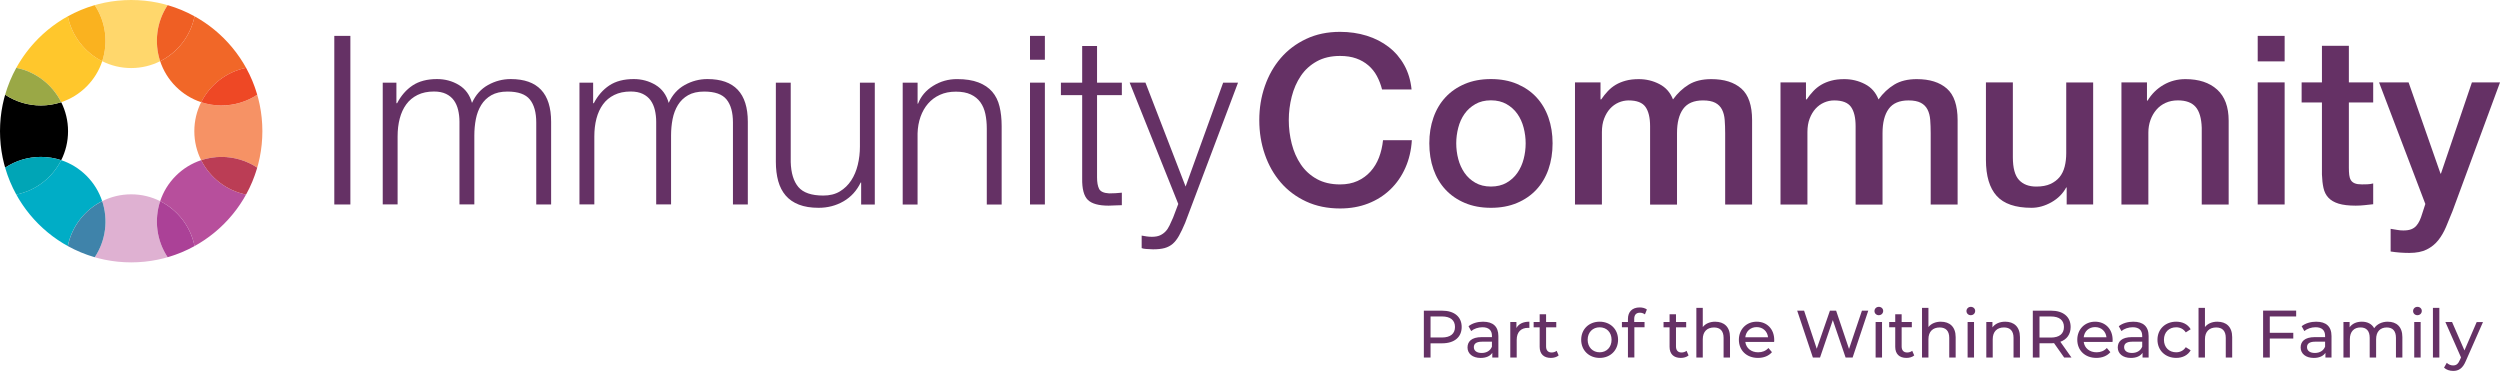 <?xml version="1.0" encoding="UTF-8"?>
<svg viewBox="0 0 896.04 132.93" xmlns="http://www.w3.org/2000/svg" xmlns:xlink="http://www.w3.org/1999/xlink"><clipPath id="a"><path d="m1.84 60.09c-1.2-4.15-1.84-8.53-1.84-13.07s.64-8.92 1.84-13.07c3.87 2.57 8.33 3.85 12.8 3.85 2.47 0 4.93-.39 7.3-1.17 1.57 3.13 2.45 6.65 2.45 10.39s-.88 7.26-2.45 10.39c-2.37-.78-4.83-1.17-7.3-1.17-4.47 0-8.93 1.28-12.8 3.85"/></clipPath><clipPath id="b"><path clip-path="url(#a)" d="m94.04 47.02c0-25.97-21.05-47.02-47.02-47.02s-47.02 21.05-47.02 47.02 21.05 47.02 47.02 47.02 47.02-21.05 47.02-47.02"/></clipPath><clipPath id="c"><path d="m94.04 47.02c0-25.97-21.05-47.02-47.02-47.02s-47.02 21.05-47.02 47.02 21.05 47.02 47.02 47.02 47.02-21.05 47.02-47.02"/></clipPath><g fill="#653165"><path d="m125.58 12.86v60.43h-5.76v-60.43z"/><path d="m142.08 29.62v7.36h.26c1.41-2.71 3.26-4.83 5.54-6.35 2.29-1.52 5.21-2.29 8.76-2.29 2.88 0 5.49.71 7.83 2.12s3.91 3.56 4.7 6.43c1.3-2.88 3.22-5.02 5.76-6.43s5.25-2.12 8.13-2.12c9.65 0 14.47 5.11 14.47 15.32v29.62h-5.33v-29.37c0-3.61-.76-6.36-2.29-8.25-1.52-1.89-4.2-2.84-8.04-2.84-2.31 0-4.23.44-5.76 1.31-1.52.87-2.74 2.05-3.64 3.51-.9 1.47-1.54 3.15-1.91 5.03-.37 1.89-.55 3.85-.55 5.88v24.71h-5.33v-29.62c0-1.47-.16-2.86-.47-4.19-.31-1.32-.82-2.48-1.52-3.47-.71-.99-1.65-1.76-2.83-2.33-1.19-.57-2.62-.85-4.32-.85-2.26 0-4.22.41-5.88 1.23s-3.02 1.95-4.06 3.39c-1.05 1.44-1.82 3.13-2.33 5.08s-.76 4.08-.76 6.39v24.38h-5.33v-43.65h4.91z"/><path d="m212.59 29.62v7.36h.25c1.41-2.71 3.26-4.83 5.54-6.35 2.29-1.52 5.21-2.29 8.76-2.29 2.88 0 5.49.71 7.83 2.12s3.9 3.56 4.7 6.43c1.3-2.88 3.22-5.02 5.76-6.43s5.25-2.12 8.13-2.12c9.65 0 14.47 5.11 14.47 15.32v29.62h-5.33v-29.37c0-3.61-.76-6.36-2.29-8.25-1.52-1.89-4.2-2.84-8.04-2.84-2.31 0-4.23.44-5.75 1.31s-2.74 2.05-3.64 3.51c-.9 1.47-1.54 3.15-1.91 5.03-.37 1.89-.55 3.85-.55 5.88v24.71h-5.33v-29.62c0-1.47-.16-2.86-.47-4.19-.31-1.32-.82-2.48-1.52-3.47-.71-.99-1.65-1.76-2.83-2.33-1.19-.57-2.62-.85-4.32-.85-2.26 0-4.22.41-5.88 1.23-1.67.82-3.02 1.95-4.06 3.39s-1.82 3.13-2.33 5.08-.76 4.08-.76 6.39v24.38h-5.33v-43.65h4.91z"/><path d="m308.65 73.29v-7.87h-.17c-1.41 2.93-3.46 5.18-6.14 6.73s-5.66 2.33-8.93 2.33c-2.77 0-5.12-.38-7.07-1.14s-3.53-1.85-4.74-3.26-2.1-3.13-2.67-5.16c-.56-2.03-.85-4.35-.85-6.94v-28.35h5.33v28.44c.11 3.95 1.03 6.94 2.75 8.97s4.7 3.05 8.93 3.05c2.31 0 4.29-.49 5.93-1.48s2.99-2.3 4.06-3.93 1.86-3.51 2.37-5.63.76-4.27.76-6.48v-22.94h5.33v43.67h-4.91z"/><path d="m328.88 29.62v7.53h.17c1.02-2.65 2.82-4.78 5.42-6.39 2.59-1.61 5.44-2.41 8.55-2.41s5.6.4 7.66 1.19 3.71 1.9 4.95 3.34 2.12 3.2 2.62 5.29c.51 2.09.76 4.43.76 7.03v28.1h-5.33v-27.25c0-1.86-.17-3.6-.51-5.21s-.93-3-1.78-4.19c-.85-1.18-1.99-2.12-3.43-2.79-1.44-.68-3.23-1.01-5.38-1.01s-4.05.38-5.71 1.14c-1.67.76-3.08 1.81-4.23 3.13-1.16 1.33-2.06 2.91-2.71 4.74s-1 3.82-1.06 5.97v25.48h-5.33v-43.69h5.33z"/><path d="m374.5 12.86v8.55h-5.33v-8.55zm0 16.76v43.67h-5.33v-43.67z"/><path d="m402.09 29.62v4.48h-8.89v29.46c0 1.75.24 3.12.72 4.1.48.99 1.68 1.54 3.6 1.65 1.52 0 3.05-.08 4.57-.25v4.48c-.79 0-1.58.03-2.37.08-.79.06-1.58.09-2.37.09-3.55 0-6.04-.69-7.45-2.07s-2.09-3.94-2.03-7.66v-29.88h-7.62v-4.48h7.62v-13.12h5.33v13.12h8.89z"/><path d="m410.55 29.62 14.39 37.24 13.46-37.24h5.33l-18.96 50.27c-.79 1.86-1.52 3.4-2.2 4.61s-1.43 2.17-2.24 2.88c-.82.7-1.78 1.21-2.88 1.52s-2.5.46-4.19.46c-1.07-.06-1.9-.1-2.5-.13-.59-.03-1.11-.13-1.57-.3v-4.49c.62.11 1.23.21 1.82.3.59.08 1.2.13 1.82.13 1.18 0 2.16-.17 2.92-.51s1.42-.81 1.99-1.4c.56-.59 1.04-1.31 1.44-2.16.39-.84.82-1.78 1.27-2.79l1.86-4.91-17.43-43.5h5.67z"/><path d="m495.36 32.08c-.45-1.75-1.07-3.36-1.86-4.83s-1.81-2.74-3.05-3.81-2.69-1.91-4.36-2.5c-1.66-.59-3.6-.89-5.8-.89-3.22 0-6 .65-8.34 1.95s-4.25 3.03-5.71 5.2c-1.47 2.17-2.55 4.64-3.26 7.41s-1.06 5.59-1.06 8.46.35 5.7 1.06 8.47c.7 2.76 1.79 5.23 3.26 7.4s3.37 3.91 5.71 5.21 5.12 1.95 8.34 1.95c2.37 0 4.46-.41 6.26-1.23 1.81-.82 3.36-1.95 4.66-3.39s2.31-3.12 3.05-5.04c.73-1.92 1.21-3.98 1.44-6.18h10.33c-.22 3.61-1 6.91-2.33 9.9s-3.12 5.57-5.37 7.74c-2.26 2.17-4.91 3.85-7.96 5.04s-6.41 1.78-10.07 1.78c-4.51 0-8.56-.83-12.15-2.5-3.58-1.66-6.62-3.93-9.1-6.81s-4.39-6.24-5.71-10.07c-1.33-3.84-1.99-7.93-1.99-12.27s.66-8.35 1.99-12.19 3.23-7.19 5.71-10.07 5.51-5.16 9.1-6.85c3.58-1.7 7.63-2.54 12.15-2.54 3.39 0 6.57.46 9.56 1.39s5.63 2.29 7.91 4.06c2.29 1.78 4.13 3.94 5.54 6.48s2.29 5.44 2.62 8.72h-10.58z"/><path d="m534.38 74.48c-3.5 0-6.62-.58-9.35-1.74-2.74-1.15-5.05-2.75-6.94-4.78s-3.33-4.46-4.32-7.28-1.48-5.92-1.48-9.31.49-6.4 1.48-9.23c.99-2.82 2.43-5.25 4.32-7.28s4.2-3.62 6.94-4.78 5.85-1.74 9.35-1.74 6.61.58 9.35 1.74 5.05 2.75 6.94 4.78 3.33 4.46 4.32 7.28 1.48 5.9 1.48 9.23-.49 6.49-1.48 9.31-2.43 5.25-4.32 7.28-4.2 3.63-6.94 4.78c-2.74 1.16-5.85 1.74-9.35 1.74zm0-7.62c2.14 0 4.01-.45 5.59-1.36 1.58-.9 2.88-2.09 3.89-3.55 1.02-1.47 1.76-3.12 2.24-4.95s.72-3.71.72-5.63-.24-3.72-.72-5.59c-.48-1.86-1.23-3.51-2.24-4.95s-2.31-2.61-3.89-3.51-3.44-1.36-5.59-1.36-4.01.45-5.59 1.36c-1.58.9-2.88 2.07-3.89 3.51-1.02 1.44-1.76 3.09-2.24 4.95s-.72 3.72-.72 5.59.24 3.8.72 5.63 1.23 3.48 2.24 4.95c1.02 1.47 2.31 2.65 3.89 3.55 1.58.91 3.44 1.36 5.59 1.36z"/><path d="m564.51 29.54h9.14v6.09h.25c.73-1.07 1.52-2.06 2.37-2.96s1.79-1.66 2.83-2.28 2.24-1.11 3.6-1.48c1.35-.37 2.91-.55 4.66-.55 2.65 0 5.12.59 7.4 1.78 2.29 1.18 3.91 3.02 4.87 5.5 1.64-2.26 3.53-4.03 5.67-5.33s4.82-1.95 8.04-1.95c4.63 0 8.22 1.13 10.79 3.39s3.85 6.04 3.85 11.34v30.22h-9.65v-25.56c0-1.75-.06-3.34-.17-4.78s-.44-2.68-.97-3.72-1.34-1.85-2.41-2.41-2.54-.85-4.4-.85c-3.27 0-5.64 1.02-7.11 3.05s-2.2 4.91-2.2 8.63v25.65h-9.65v-28.1c0-3.05-.55-5.34-1.65-6.9-1.1-1.55-3.12-2.33-6.05-2.33-1.24 0-2.44.26-3.6.76-1.16.51-2.17 1.24-3.05 2.2s-1.58 2.15-2.12 3.55c-.54 1.41-.8 3.02-.8 4.83v25.98h-9.65v-43.77z"/><path d="m638.15 29.54h9.14v6.09h.25c.73-1.07 1.52-2.06 2.37-2.96s1.79-1.66 2.84-2.28c1.04-.62 2.24-1.11 3.6-1.48 1.35-.37 2.91-.55 4.66-.55 2.65 0 5.12.59 7.41 1.78 2.29 1.18 3.91 3.02 4.87 5.5 1.63-2.26 3.52-4.03 5.67-5.33 2.14-1.3 4.82-1.95 8.04-1.95 4.63 0 8.22 1.13 10.79 3.39s3.85 6.04 3.85 11.34v30.22h-9.65v-25.56c0-1.75-.06-3.34-.17-4.78s-.44-2.68-.97-3.72-1.34-1.85-2.41-2.41-2.54-.85-4.4-.85c-3.27 0-5.64 1.02-7.11 3.05s-2.2 4.91-2.2 8.63v25.65h-9.65v-28.1c0-3.05-.55-5.34-1.65-6.9-1.1-1.55-3.12-2.33-6.05-2.33-1.24 0-2.44.26-3.6.76-1.16.51-2.17 1.24-3.05 2.2s-1.58 2.15-2.12 3.55c-.54 1.41-.8 3.02-.8 4.83v25.98h-9.65v-43.77z"/><path d="m750.21 73.29h-9.48v-6.09h-.17c-1.19 2.2-2.95 3.96-5.29 5.29-2.34 1.32-4.73 1.99-7.15 1.99-5.76 0-9.92-1.43-12.48-4.27-2.57-2.85-3.85-7.15-3.85-12.91v-27.76h9.65v26.83c0 3.84.73 6.55 2.2 8.13 1.46 1.58 3.53 2.37 6.18 2.37 2.03 0 3.72-.31 5.08-.93 1.35-.62 2.45-1.45 3.3-2.49.84-1.04 1.45-2.3 1.82-3.77.37-1.46.55-3.04.55-4.74v-25.39h9.65v43.76z"/><path d="m760.37 29.54h9.14v6.43l.17.17c1.46-2.43 3.38-4.33 5.75-5.71s4.99-2.07 7.87-2.07c4.8 0 8.58 1.24 11.34 3.73s4.15 6.21 4.15 11.17v30.05h-9.65v-27.51c-.11-3.44-.85-5.94-2.2-7.49s-3.47-2.33-6.35-2.33c-1.64 0-3.1.3-4.4.89s-2.4 1.41-3.3 2.46c-.9 1.04-1.61 2.27-2.12 3.68s-.76 2.91-.76 4.49v25.81h-9.65v-43.77z"/><path d="m809.2 12.86h9.65v9.14h-9.65zm0 16.67h9.65v43.76h-9.65v-43.75z"/><path d="m824.94 29.54h7.28v-13.12h9.65v13.12h8.72v7.19h-8.72v23.36c0 1.02.04 1.89.13 2.62.08.73.28 1.35.59 1.86s.78.89 1.4 1.14c.62.26 1.47.38 2.54.38.68 0 1.35-.01 2.03-.04s1.36-.13 2.03-.3v7.45c-1.07.11-2.11.22-3.13.34-1.02.11-2.06.17-3.13.17-2.54 0-4.58-.24-6.14-.72-1.55-.48-2.76-1.18-3.64-2.12-.88-.93-1.47-2.1-1.78-3.51s-.49-3.02-.55-4.83v-25.81h-7.28v-7.19z"/><path d="m852.7 29.54h10.58l11.43 32.67h.17l11.09-32.67h10.07l-17.02 46.13c-.79 1.97-1.56 3.86-2.33 5.67s-1.69 3.4-2.79 4.78-2.47 2.48-4.11 3.3c-1.63.82-3.72 1.23-6.26 1.23-2.26 0-4.49-.17-6.69-.51v-8.13c.79.11 1.55.24 2.29.38.73.14 1.49.21 2.28.21 1.13 0 2.06-.14 2.79-.42s1.34-.69 1.82-1.23.89-1.17 1.23-1.91c.34-.73.65-1.58.93-2.54l1.1-3.39-16.59-43.59z"/></g><g clip-path="url(#b)" fill="none"><path d="m0 33.95h24.39v26.13h-24.39z" fill="#82d0dd"/></g><g clip-path="url(#c)" fill="none"><path d="m92.2 60.09c-3.87-2.57-8.33-3.85-12.8-3.85-2.47 0-4.93.39-7.3 1.17-1.57-3.12-2.45-6.65-2.45-10.39s.88-7.26 2.45-10.39c2.37.78 4.83 1.18 7.3 1.18 4.47 0 8.94-1.29 12.8-3.85 1.2 4.15 1.84 8.53 1.84 13.07s-.64 8.92-1.84 13.07" fill="#f69265"/><path d="m47.02 24.39c-3.74 0-7.26-.88-10.39-2.46 2.2-6.65 1.31-14.1-2.68-20.1 4.15-1.2 8.53-1.84 13.07-1.84s8.92.64 13.07 1.84c-3.99 6-4.88 13.45-2.68 20.1-3.12 1.57-6.65 2.46-10.39 2.46" fill="#ffd76c"/><path d="m47.02 94.04c-4.53 0-8.92-.64-13.07-1.84 3.99-6 4.88-13.45 2.68-20.1 3.12-1.57 6.65-2.45 10.39-2.45s7.26.88 10.39 2.45c-2.2 6.65-1.31 14.1 2.68 20.1-4.15 1.2-8.53 1.84-13.07 1.84" fill="#dfb1d2"/><path d="m24.31 88.2c-7.77-4.29-14.19-10.71-18.48-18.48 7.06-1.42 12.96-6.06 16.1-12.32 3.32 1.1 6.44 2.97 9.08 5.61s4.51 5.76 5.61 9.08c-6.26 3.15-10.89 9.04-12.32 16.1" fill="#00adc6"/><path d="m5.84 69.73c-1.67-3.02-3.02-6.25-4-9.64 3.87-2.57 8.33-3.85 12.8-3.85 2.47 0 4.93.39 7.3 1.17-3.15 6.26-9.04 10.89-16.1 12.32" fill="#00a5b6"/><path d="m33.95 92.2c-3.38-.98-6.61-2.33-9.64-4 1.42-7.06 6.06-12.96 12.32-16.1 2.2 6.65 1.31 14.1-2.68 20.1" fill="#3f83aa"/><path d="m72.1 36.63c-3.32-1.1-6.44-2.97-9.08-5.61s-4.51-5.76-5.61-9.08c6.26-3.14 10.89-9.04 12.32-16.1 7.76 4.29 14.19 10.71 18.48 18.48-7.06 1.42-12.96 6.06-16.1 12.32" fill="#f16728"/><path d="m79.4 37.81c-2.47 0-4.93-.39-7.3-1.18 3.15-6.26 9.04-10.89 16.1-12.32 1.67 3.02 3.02 6.25 4 9.64-3.87 2.57-8.33 3.85-12.8 3.85" fill="#ee4825"/><path d="m57.41 21.94c-2.2-6.65-1.31-14.1 2.68-20.1 3.39.98 6.61 2.33 9.64 4-1.42 7.06-6.06 12.96-12.32 16.1" fill="#ef5f24"/><path d="m21.94 36.63c-3.15-6.26-9.04-10.89-16.1-12.32 4.29-7.76 10.71-14.19 18.48-18.48 1.42 7.06 6.06 12.96 12.32 16.1-1.1 3.32-2.97 6.44-5.61 9.08s-5.76 4.51-9.08 5.61" fill="#ffc72c"/><path d="m14.64 37.8c-4.47 0-8.93-1.28-12.8-3.85.98-3.39 2.32-6.61 4-9.64 7.06 1.42 12.96 6.06 16.1 12.32-2.37.78-4.83 1.17-7.3 1.17" fill="#9aa846"/><path d="m36.63 21.94c-6.26-3.14-10.89-9.04-12.32-16.1 3.03-1.67 6.25-3.02 9.64-4 3.99 6 4.88 13.45 2.68 20.1" fill="#fab21f"/><path d="m69.73 88.2c-1.42-7.06-6.06-12.96-12.32-16.1 1.1-3.32 2.97-6.44 5.61-9.08s5.76-4.51 9.08-5.61c3.15 6.26 9.04 10.89 16.1 12.32-4.29 7.76-10.71 14.19-18.48 18.48" fill="#b74f9c"/><path d="m88.2 69.73c-7.06-1.42-12.96-6.06-16.1-12.32 2.37-.78 4.83-1.17 7.3-1.17 4.47 0 8.94 1.28 12.8 3.85-.98 3.39-2.33 6.62-4 9.64" fill="#bb3d55"/><path d="m60.09 92.2c-3.99-6-4.88-13.45-2.68-20.1 6.26 3.15 10.89 9.04 12.32 16.1-3.03 1.67-6.25 3.02-9.64 4" fill="#ab4197"/></g><path d="m516.88 111.34h-6.55v16.8h2.4v-5.09h4.15c4.37 0 7.01-2.2 7.01-5.85s-2.64-5.85-7.01-5.85zm-.07 9.62h-4.08v-7.54h4.08c3.07 0 4.68 1.37 4.68 3.77s-1.61 3.77-4.68 3.77zm14.78-5.66c-2.04 0-3.94.57-5.25 1.63l.96 1.73c.98-.84 2.52-1.37 4.03-1.37 2.28 0 3.41 1.13 3.41 3.08v.46h-3.65c-3.79 0-5.11 1.68-5.11 3.72 0 2.21 1.82 3.74 4.7 3.74 1.99 0 3.41-.67 4.18-1.82v1.68h2.18v-7.68c0-3.48-1.96-5.16-5.45-5.16zm-.53 11.21c-1.75 0-2.81-.79-2.81-2.07 0-1.08.65-1.97 2.93-1.97h3.55v1.78c-.58 1.46-1.95 2.26-3.67 2.26zm12.45-8.96v-2.13h-2.2v12.72h2.3v-6.33c0-2.79 1.54-4.3 4.01-4.3.17 0 .34 0 .53.02v-2.23c-2.23 0-3.82.77-4.63 2.25zm14.42 8.19c-.48.38-1.13.6-1.8.6-1.27 0-1.99-.77-1.99-2.14v-6.89h3.65v-1.89h-3.65v-2.78h-2.3v2.78h-2.16v1.89h2.16v6.99c0 2.57 1.46 3.98 4.03 3.98 1.03 0 2.09-.29 2.78-.89zm15.41 2.54c3.82 0 6.6-2.71 6.6-6.5s-2.78-6.48-6.6-6.48-6.62 2.68-6.62 6.48 2.81 6.5 6.62 6.5zm0-2.01c-2.45 0-4.3-1.78-4.3-4.49s1.85-4.47 4.3-4.47 4.27 1.75 4.27 4.47-1.82 4.49-4.27 4.49zm14.45-14.19c.67 0 1.3.24 1.78.6l.7-1.75c-.65-.5-1.61-.74-2.59-.74-2.71 0-4.2 1.63-4.2 4.1v1.13h-2.16v1.89h2.16v10.82h2.3v-10.82h3.65v-1.89h-3.7v-1.11c0-1.46.7-2.23 2.06-2.23zm16.7 13.66c-.48.38-1.13.6-1.8.6-1.27 0-1.99-.77-1.99-2.14v-6.89h3.65v-1.89h-3.65v-2.78h-2.3v2.78h-2.16v1.89h2.16v6.99c0 2.57 1.46 3.98 4.03 3.98 1.03 0 2.09-.29 2.78-.89zm10.3-10.44c-1.95 0-3.53.69-4.49 1.92v-6.88h-2.3v17.8h2.3v-6.55c0-2.76 1.58-4.22 4.03-4.22 2.19 0 3.43 1.22 3.43 3.72v7.06h2.3v-7.32c0-3.74-2.18-5.52-5.28-5.52zm21.12 6.55c0-3.91-2.61-6.55-6.29-6.55s-6.38 2.71-6.38 6.48 2.73 6.5 6.84 6.5c2.11 0 3.87-.72 5.02-2.06l-1.27-1.49c-.94 1.03-2.18 1.54-3.67 1.54-2.52 0-4.32-1.49-4.61-3.72h10.32c.02-.22.05-.5.05-.69zm-6.29-4.61c2.23 0 3.84 1.51 4.08 3.65h-8.16c.24-2.16 1.87-3.65 4.08-3.65zm37.73-5.9-4.63 13.73-4.63-13.73h-2.21l-4.73 13.66-4.54-13.66h-2.47l5.62 16.8h2.57l4.58-13.41 4.58 13.41h2.52l5.61-16.8h-2.28zm6.05 1.63c.91 0 1.56-.67 1.56-1.53 0-.82-.67-1.46-1.56-1.46s-1.56.67-1.56 1.51.67 1.49 1.56 1.49zm-1.15 15.17h2.3v-12.72h-2.3zm13.12-2.4c-.48.38-1.13.6-1.8.6-1.27 0-1.99-.77-1.99-2.14v-6.89h3.65v-1.89h-3.65v-2.78h-2.3v2.78h-2.16v1.89h2.16v6.99c0 2.57 1.46 3.98 4.03 3.98 1.03 0 2.09-.29 2.78-.89zm10.3-10.44c-1.94 0-3.53.69-4.49 1.92v-6.88h-2.3v17.8h2.3v-6.55c0-2.76 1.59-4.22 4.03-4.22 2.18 0 3.43 1.22 3.43 3.72v7.06h2.3v-7.32c0-3.74-2.18-5.52-5.28-5.52zm10.7-2.33c.91 0 1.56-.67 1.56-1.53 0-.82-.67-1.46-1.56-1.46s-1.56.67-1.56 1.51.67 1.49 1.56 1.49zm-1.15 15.17h2.3v-12.72h-2.3zm13.49-12.84c-2.02 0-3.65.74-4.59 2.04v-1.92h-2.2v12.72h2.3v-6.55c0-2.76 1.58-4.23 4.03-4.23 2.18 0 3.43 1.22 3.43 3.72v7.06h2.3v-7.32c0-3.74-2.18-5.52-5.28-5.52zm23.73 12.84-3.98-5.64c2.35-.84 3.69-2.71 3.69-5.3 0-3.65-2.64-5.85-7.01-5.85h-6.55v16.8h2.4v-5.11h4.15c.36 0 .72-.02 1.06-.05l3.63 5.16h2.61zm-7.37-7.15h-4.08v-7.56h4.08c3.07 0 4.68 1.37 4.68 3.77s-1.61 3.79-4.68 3.79zm22.13.86c0-3.91-2.61-6.55-6.29-6.55s-6.38 2.71-6.38 6.48 2.73 6.5 6.84 6.5c2.11 0 3.86-.72 5.02-2.06l-1.27-1.49c-.94 1.03-2.18 1.54-3.67 1.54-2.52 0-4.32-1.49-4.61-3.72h10.32c.02-.22.05-.5.05-.69zm-6.29-4.61c2.23 0 3.84 1.51 4.08 3.65h-8.16c.24-2.16 1.87-3.65 4.08-3.65zm13.75-1.94c-2.04 0-3.94.57-5.26 1.63l.96 1.73c.98-.84 2.52-1.37 4.03-1.37 2.28 0 3.41 1.13 3.41 3.08v.46h-3.65c-3.79 0-5.11 1.68-5.11 3.72 0 2.21 1.82 3.74 4.7 3.74 1.99 0 3.41-.67 4.18-1.82v1.68h2.18v-7.68c0-3.48-1.97-5.16-5.45-5.16zm-.53 11.21c-1.75 0-2.81-.79-2.81-2.07 0-1.08.65-1.97 2.93-1.97h3.55v1.78c-.58 1.46-1.94 2.26-3.67 2.26zm15.86 1.77c2.28 0 4.18-.96 5.18-2.73l-1.75-1.11c-.82 1.25-2.06 1.83-3.46 1.83-2.5 0-4.37-1.73-4.37-4.49s1.87-4.47 4.37-4.47c1.39 0 2.64.58 3.46 1.83l1.75-1.13c-1.01-1.77-2.9-2.71-5.18-2.71-3.91 0-6.72 2.68-6.72 6.48s2.81 6.5 6.72 6.5zm14.79-12.98c-1.95 0-3.53.69-4.49 1.92v-6.88h-2.3v17.8h2.3v-6.55c0-2.76 1.58-4.22 4.03-4.22 2.18 0 3.43 1.22 3.43 3.72v7.06h2.3v-7.32c0-3.74-2.18-5.52-5.28-5.52zm28.2-1.88v-2.08h-11.85v16.8h2.4v-6.79h8.42v-2.06h-8.42v-5.86h9.46zm7.23 1.88c-2.04 0-3.94.57-5.26 1.63l.96 1.73c.98-.84 2.52-1.37 4.03-1.37 2.28 0 3.41 1.13 3.41 3.08v.46h-3.65c-3.79 0-5.11 1.68-5.11 3.72 0 2.21 1.82 3.74 4.7 3.74 1.99 0 3.41-.67 4.18-1.82v1.68h2.18v-7.68c0-3.48-1.97-5.16-5.45-5.16zm-.53 11.21c-1.75 0-2.81-.79-2.81-2.07 0-1.08.65-1.97 2.93-1.97h3.55v1.78c-.58 1.46-1.94 2.26-3.67 2.26zm26.16-11.21c-2.16 0-3.94.91-4.9 2.35-.84-1.58-2.47-2.35-4.41-2.35s-3.48.72-4.39 2.01v-1.89h-2.21v12.72h2.3v-6.55c0-2.76 1.51-4.23 3.82-4.23 2.09 0 3.29 1.22 3.29 3.72v7.06h2.3v-6.55c0-2.76 1.51-4.22 3.82-4.22 2.09 0 3.29 1.22 3.29 3.72v7.06h2.3v-7.32c0-3.74-2.11-5.52-5.21-5.52zm10.61-2.33c.91 0 1.56-.67 1.56-1.53 0-.82-.67-1.46-1.56-1.46s-1.56.67-1.56 1.51.67 1.49 1.56 1.49zm-1.15 15.17h2.3v-12.72h-2.3zm6.7 0h2.3v-17.8h-2.3zm15.69-12.72-4.39 10.18-4.44-10.18h-2.4l5.61 12.7-.41.89c-.62 1.46-1.32 1.97-2.42 1.97-.86 0-1.66-.34-2.28-.94l-.98 1.73c.79.77 2.04 1.17 3.26 1.17 1.94 0 3.41-.84 4.53-3.52l6.17-13.99h-2.25z" fill="#653165"/></svg>